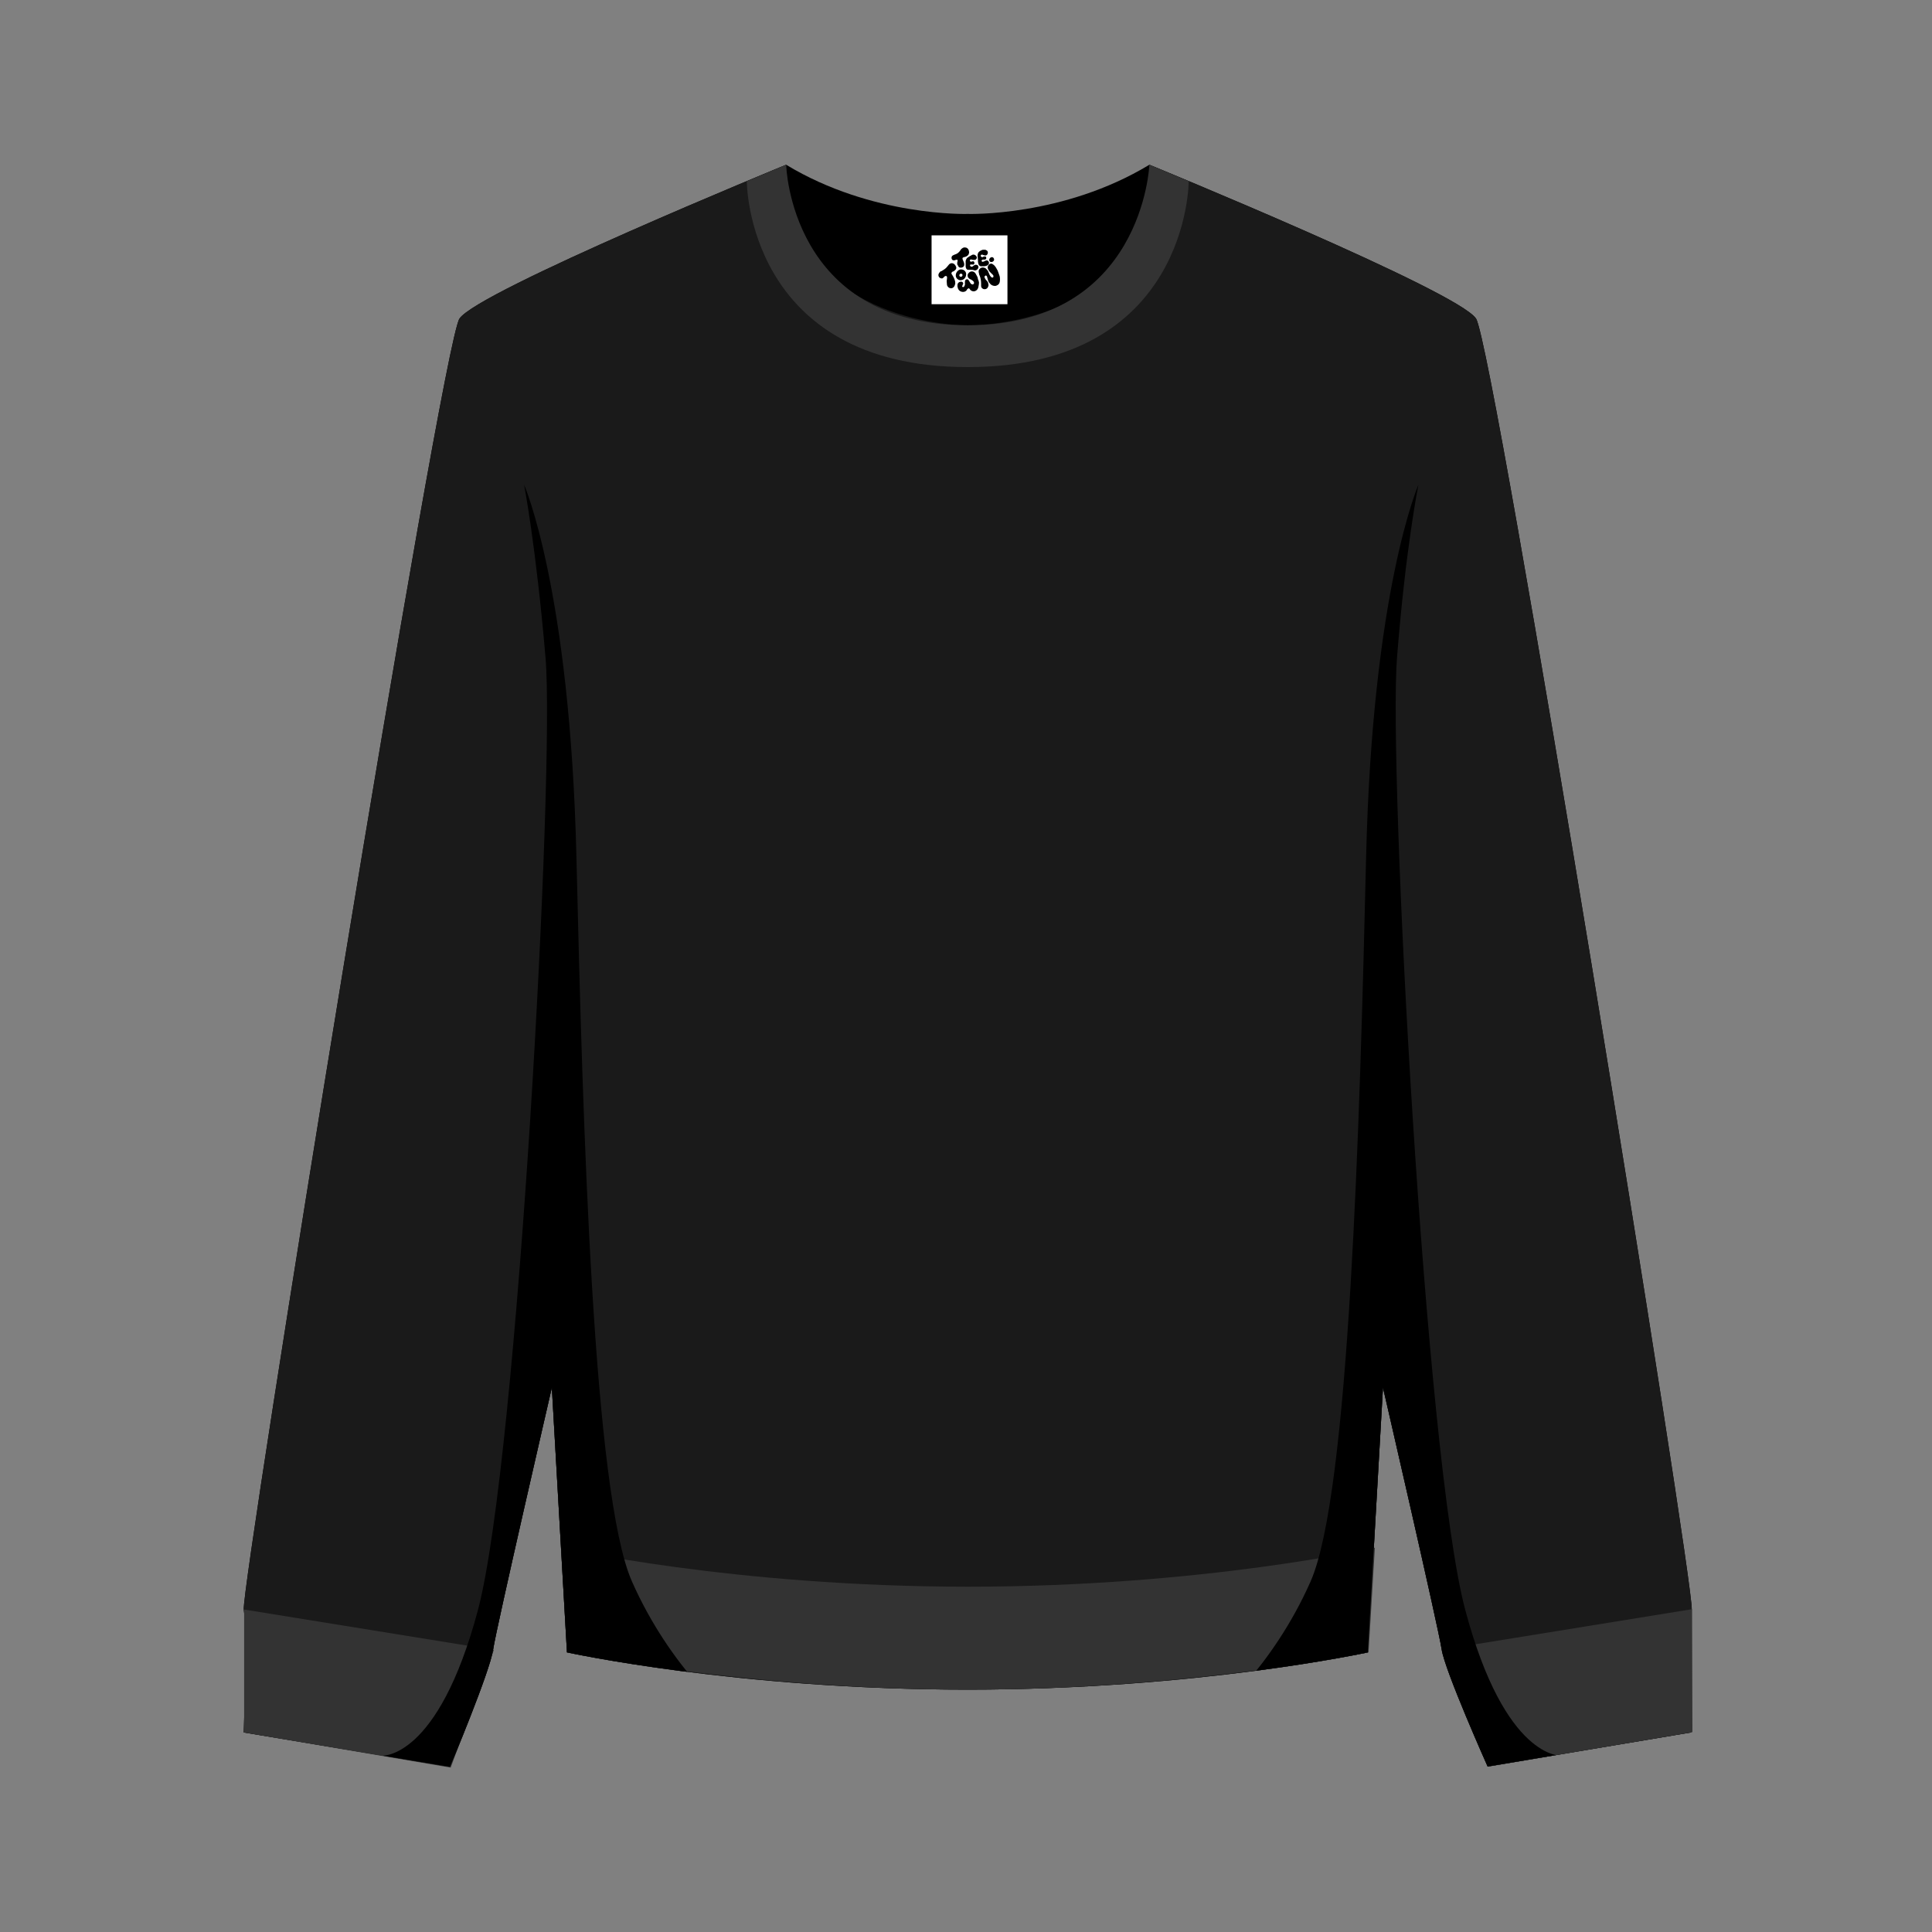 <?xml version="1.0" encoding="UTF-8"?> <svg xmlns="http://www.w3.org/2000/svg" xmlns:xlink="http://www.w3.org/1999/xlink" version="1.1" id="Calque_1" x="0px" y="0px" viewBox="0 0 550 550" style="enable-background:new 0 0 550 550;" xml:space="preserve"><rect x="0" y="0" width="550" height="550" fill="#808080" stroke="none"/> <style type="text/css"> .st0{enable-background:new ;} .st1{fill:#1A1A1A;} .st2{fill:#333333;enable-background:new ;} .st3{clip-path:url(#SVGID_00000045592442013860318560000005633704926048771755_);enable-background:new ;} .st4{fill:#FFFFFF;} </style> <g> <path class="st0" d="M481.6,458.2c0.9-6.1-56.2-359.6-61.4-367.5c-5.2-7.9-93-43.8-93-43.8c-24.6,14.9-51.7,14-51.7,14 s-27.1,0.9-51.7-14c0,0-87.7,35.9-93,43.8c-5.2,7.9-62.3,361.3-61.4,367.5c0.9,6.1,0,35,0,35l58.7,9.8c0,0,11.5-27.4,12.3-33.5 c0.9-6.1,16.7-74.5,16.7-74.5l4.3,75.4c0,0,48.3,10.6,114,10.6s114-10.6,114-10.6l4.3-75.4c0,0,15.8,68.4,16.7,74.5 c0.9,6.1,13.1,33.4,13.1,33.4l57.9-9.7C481.7,493.2,480.9,464.3,481.6,458.2L481.6,458.2z"></path> <path class="st1" d="M481.6,458.2c0.9-6.1-56.2-359.6-61.4-367.5c-5.2-7.9-93-43.8-93-43.8c1.3,39.9-38.6,45.7-51.7,45.7 c-13.1,0-52.6-6.7-51.7-45.7c0,0-87.7,35.9-93,43.8c-5.2,7.9-62.3,361.3-61.4,367.5c0.9,6.1,0,35,0,35l58.7,9.8 c0,0,11.5-27.4,12.3-33.5c0.9-6.1,16.7-74.5,16.7-74.5l4.3,75.4c0,0,48.3,10.6,114,10.6s114-10.6,114-10.6l4.3-75.4 c0,0,15.8,68.4,16.7,74.5c0.9,6.1,13.1,33.4,13.1,33.4l57.9-9.7C481.7,493.2,480.9,464.3,481.6,458.2L481.6,458.2z"></path> <path class="st2" d="M212.6,51.6c0,0-0.1,52.9,62.9,52.9s62.9-52.9,62.9-52.9l-11.2-4.7c0,0-1.8,45.7-51.7,45.7 c-50.6,0-51.7-45.7-51.7-45.7L212.6,51.6z M69.5,493.2v-35l71.1,11.5l-12.3,33.5L69.5,493.2z M423.8,502.9l-13.1-33.3l71-11.5 l0.1,35L423.8,502.9z M161.6,470.4l-1.8-29.8c0,0,48.8,11.1,115.8,11.1s115.8-11.1,115.8-11.1l-1.8,29.8c0,0-51.3,10.6-114,10.6 S161.6,470.4,161.6,470.4L161.6,470.4z"></path> <g> <defs> <path id="SVGID_1_" d="M481.6,458.2c0.9-6.1-56.2-359.6-61.4-367.5c-5.2-7.9-93-43.8-93-43.8c1.3,39.9-38.6,45.7-51.7,45.7 c-13.1,0-52.6-6.7-51.7-45.7c0,0-87.7,35.9-93,43.8c-5.2,7.9-62.3,361.3-61.4,367.5c0.9,6.1,0,35,0,35l58.7,9.8 c0,0,11.5-27.4,12.3-33.5c0.9-6.1,16.7-74.5,16.7-74.5l4.3,75.4c0,0,48.3,10.6,114,10.6s114-10.6,114-10.6l4.3-75.4 c0,0,15.8,68.4,16.7,74.5c0.9,6.1,13.1,33.4,13.1,33.4l57.9-9.7C481.7,493.2,480.9,464.3,481.6,458.2L481.6,458.2z"></path> </defs> <clipPath id="SVGID_00000018239127527042182210000013686553639264414879_"> <use xlink:href="#SVGID_1_" style="overflow:visible;"></use> </clipPath> <path style="clip-path:url(#SVGID_00000018239127527042182210000013686553639264414879_);enable-background:new ;" d=" M108.7,499.8c0,0,16,1.3,27.4-41.6c11.3-42.9,21.9-239.4,19.2-271s-6.1-49.2-6.1-49.2s13.1,29.8,14.9,106.1 c1.8,76.3,4.8,181.2,15.8,206.1c11,24.9,28,38.6,28,38.6l-30.7,31.6l-49.9,16.6L108.7,499.8L108.7,499.8z M444.5,499.8 c0,0-16,1.3-27.4-41.6s-21.9-239.4-19.4-271s6.1-49.2,6.1-49.2s-13.1,29.8-14.9,106.1c-1.8,76.3-4.8,181.2-15.8,206.1 c-11,24.9-28,38.6-28,38.6l30.7,31.6l49.9,16.6L444.5,499.8L444.5,499.8z"></path> </g> </g> <rect x="265.2" y="67" class="st4" width="21.6" height="19.6"></rect> <g class="st0"> <path d="M279.3,80.8c0-0.8-0.1-1.6-0.4-2.3c-0.1-0.2-0.2-0.4-0.2-0.7c-0.1-0.2-0.1-0.5-0.1-0.7c0.1-0.4,0.3-0.6,0.6-0.8 c0.4-0.2,0.8-0.2,1.2,0c0.1,0,0.2,0.1,0.3,0.2c0.3,0.3,0.6,0.6,0.7,1c0.1,0.2,0.2,0.5,0.3,0.7c0.1,0.2,0.2,0.4,0.4,0.6 c0.1,0.1,0.2,0.2,0.3,0.2c0.2,0.1,0.5-0.1,0.4-0.4c0-0.1,0-0.2-0.1-0.3c-0.1-0.1-0.2-0.2-0.3-0.3c-0.2-0.2-0.5-0.5-0.7-0.7 c-0.2-0.3-0.4-0.6-0.5-0.9c-0.1-0.4,0.1-1,0.5-1.2c0.3-0.2,0.6-0.2,0.9,0c0.1,0.1,0.3,0.2,0.4,0.3c0.4,0.4,0.7,0.9,1,1.5 c0.2,0.5,0.4,1.1,0.6,1.7c0.1,0.5,0.1,1.1,0,1.6c-0.1,0.4-0.3,0.7-0.7,0.9c-0.2,0.1-0.4,0.2-0.6,0.2c-0.6,0-1.1-0.2-1.5-0.7 c-0.3-0.3-0.5-0.7-0.6-1.2c-0.1-0.2-0.1-0.5-0.2-0.7c0-0.1-0.1-0.3-0.2-0.3c-0.1-0.1-0.2-0.1-0.3,0c-0.2,0.1-0.3,0.3-0.2,0.5 c0,0.1,0.1,0.2,0.1,0.2c0.1,0.3,0.3,0.5,0.5,0.7c0.2,0.2,0.4,0.5,0.4,0.7c0.1,0.3,0.2,0.7,0,1c-0.2,0.7-1,0.9-1.5,0.6 c-0.2-0.1-0.3-0.2-0.4-0.4c-0.1-0.2-0.1-0.3-0.1-0.5C279.3,81.2,279.3,81,279.3,80.8z"></path> <path d="M278.7,80.4c0,0.5-0.1,0.9-0.2,1.4c-0.1,0.4-0.3,0.7-0.6,0.9c-0.3,0.2-0.6,0.3-1,0.2c-0.2,0-0.4-0.2-0.6-0.3 c-0.1-0.1-0.2-0.2-0.2-0.3c-0.3-0.3-0.4-0.3-0.7,0c-0.1,0.1-0.2,0.2-0.2,0.3c-0.2,0.3-0.6,0.5-1,0.5c-0.2,0-0.4,0-0.6-0.1 c-0.6-0.2-0.9-0.7-1-1.3c-0.1-0.3,0-0.5,0-0.8c0.1-0.4,0.5-0.7,0.9-0.7c0.1,0,0.2,0,0.3,0c0.2,0.1,0.4,0.2,0.4,0.5 c0,0.1,0,0.2-0.1,0.3c0,0.1-0.1,0.1-0.1,0.2c0,0.1,0,0.2-0.1,0.2c0,0.3,0.2,0.4,0.4,0.3c0.1,0,0.2-0.1,0.2-0.2 c0.1-0.1,0.1-0.3,0.2-0.4c0-0.3,0-0.6,0-0.8c0-0.2,0-0.4,0.1-0.5c0.1-0.2,0.3-0.3,0.6-0.3c0.1,0,0.2,0.1,0.3,0.2 c0.1,0.1,0.1,0.2,0.2,0.3c0.1,0.2,0.2,0.3,0.3,0.5c0.1,0.2,0.2,0.3,0.4,0.4c0.2,0.1,0.4,0.1,0.5,0c0.1-0.1,0.2-0.2,0.2-0.3 c0-0.2-0.1-0.5-0.3-0.6c-0.1-0.1-0.2-0.2-0.4-0.3c-0.1-0.1-0.3-0.2-0.4-0.2c-0.1-0.1-0.2-0.1-0.3-0.2c-0.4-0.3-0.5-0.7-0.4-1.2 c0.2-0.4,0.5-0.7,0.9-0.8c0.4-0.1,0.8,0,1.1,0.3c0.1,0.1,0.2,0.2,0.3,0.4c0.3,0.5,0.6,1,0.6,1.5C278.6,79.8,278.6,80.1,278.7,80.4z "></path> <path d="M269.5,80c0-0.2,0.1-0.5,0.1-0.8c0-0.1,0-0.2,0-0.3c0-0.3-0.3-0.4-0.5-0.3c-0.1,0-0.2,0.1-0.3,0.2 c-0.1,0.1-0.2,0.2-0.3,0.3c-0.2,0.2-0.4,0.2-0.7,0.1c-0.4-0.1-0.8-0.6-0.6-1.2c0.1-0.2,0.2-0.4,0.4-0.6c0.1-0.1,0.2-0.2,0.4-0.2 c0.3-0.2,0.5-0.3,0.8-0.5c0.3-0.2,0.5-0.4,0.7-0.6c0.1-0.2,0.3-0.3,0.4-0.5c0.2-0.2,0.3-0.4,0.5-0.5c0.4-0.3,0.9-0.2,1.3,0.1 c0.2,0.2,0.4,0.5,0.5,0.8c0.1,0.3,0,0.6-0.2,0.8c-0.2,0.2-0.4,0.4-0.7,0.5c-0.1,0-0.1,0-0.2,0.1c-0.2,0.1-0.3,0.4-0.2,0.6 c0.1,0.1,0.1,0.2,0.2,0.3c0.1,0.2,0.3,0.5,0.4,0.7c0.2,0.4,0.3,0.7,0.4,1.1c0,0.3,0.1,0.5,0,0.8c-0.1,0.2-0.1,0.5-0.3,0.7 c-0.4,0.6-1.2,0.6-1.7,0.1c-0.1-0.1-0.2-0.3-0.3-0.5C269.6,80.9,269.5,80.5,269.5,80z"></path> <path d="M272.5,75.1c0-0.2,0-0.5,0.1-0.7c0-0.1,0-0.2,0-0.3c0-0.1-0.1-0.2-0.2-0.2c-0.1,0-0.2,0.1-0.4,0.1 c-0.1,0.1-0.2,0.1-0.3,0.1c-0.4,0.1-0.7-0.1-0.8-0.5c-0.1-0.4,0.1-0.8,0.4-0.9c0.1-0.1,0.3-0.1,0.4-0.2c0.1,0,0.2-0.1,0.3-0.1 c0.6-0.2,1-0.6,1.3-1c0.1-0.1,0.1-0.2,0.2-0.3c0.1-0.2,0.3-0.3,0.4-0.4c0.5-0.4,1.2-0.3,1.5,0c0.2,0.1,0.3,0.4,0.4,0.6 c0,0.2,0.1,0.4,0.1,0.5c0,0.2-0.1,0.5-0.2,0.7c-0.3,0.4-0.7,0.6-1.2,0.7c-0.1,0-0.2,0-0.3,0.1c-0.2,0.1-0.2,0.2-0.2,0.3 c0,0.2,0.1,0.4,0.2,0.6c0.1,0.2,0.1,0.3,0.2,0.5c0.1,0.2,0.1,0.5,0.1,0.7c0,0.2-0.1,0.4-0.3,0.6c-0.2,0.1-0.4,0.2-0.7,0.2 c-0.3,0-0.5-0.1-0.7-0.4c-0.1-0.1-0.1-0.2-0.1-0.3C272.5,75.4,272.5,75.2,272.5,75.1z"></path> <path d="M280.3,71.1c0.1,0,0.3,0,0.4,0.1c0.4,0.1,0.6,0.5,0.5,0.9c0,0.1-0.1,0.3-0.2,0.4c-0.2,0.2-0.4,0.3-0.7,0.2 c-0.1,0-0.3-0.1-0.4-0.1c-0.1-0.1-0.3-0.1-0.4-0.1c-0.2,0-0.3,0.1-0.3,0.3c0,0.3,0.2,0.4,0.5,0.4c0.1,0,0.1,0,0.2-0.1 c0.2-0.1,0.3-0.1,0.5-0.1c0.2,0,0.3,0.1,0.3,0.2c0.2,0.3,0,0.7-0.4,0.7c-0.1,0-0.2,0-0.3,0c0,0-0.1,0-0.1,0c-0.2,0-0.3,0-0.4,0.2 c-0.1,0.1-0.1,0.2,0,0.3c0.1,0.1,0.2,0.2,0.4,0.1c0.1,0,0.2-0.1,0.3-0.1c0.1-0.1,0.3-0.2,0.4-0.2c0.3-0.1,0.5-0.1,0.7,0.1 c0.2,0.2,0.3,0.5,0.2,0.8c-0.1,0.2-0.3,0.4-0.5,0.5c-0.3,0.1-0.6,0.2-0.9,0.2c-0.1,0-0.3,0-0.4,0c-0.2,0-0.3,0-0.5,0 c-0.4-0.1-0.6-0.4-0.7-0.8c-0.1-0.3-0.1-0.6-0.1-1c0-0.4-0.1-0.8-0.1-1.2c0-0.5,0.1-0.9,0.5-1.2c0.2-0.2,0.5-0.3,0.7-0.4 C279.6,71.1,279.9,71.1,280.3,71.1z"></path> <path d="M276.5,76.8c-0.3,0-0.6,0-0.8,0c0,0-0.1,0-0.1,0c-0.3,0-0.5-0.2-0.6-0.5c-0.1-0.2-0.1-0.5-0.1-0.7c0-0.4,0-0.7,0-1.1 c0-0.2,0-0.4,0.1-0.5c0.1-0.3,0.2-0.5,0.5-0.7c0.3-0.2,0.6-0.4,1-0.6c0.1-0.1,0.2-0.1,0.4-0.2c0.4-0.1,0.8,0.1,1,0.4 c0,0,0,0.1,0.1,0.1c0.2,0.4,0,0.9-0.5,1c-0.2,0-0.3,0-0.5,0c-0.1,0-0.2-0.1-0.4-0.1c-0.1,0-0.2-0.1-0.3,0c-0.1,0-0.2,0.1-0.2,0.3 c0,0.1,0.1,0.2,0.2,0.3c0.1,0,0.2,0,0.3,0c0.1,0,0.1-0.1,0.2-0.1c0.4-0.1,0.6,0.1,0.6,0.5c0,0,0,0.1,0,0.1 c-0.1,0.3-0.3,0.4-0.6,0.3c-0.1,0-0.1,0-0.2,0c-0.1,0-0.2,0-0.3,0c-0.2,0.1-0.2,0.2-0.1,0.4c0.1,0.2,0.4,0.3,0.6,0.2 c0.1-0.1,0.2-0.1,0.3-0.2c0.1-0.1,0.2-0.2,0.3-0.2c0.2-0.1,0.4-0.2,0.6-0.1c0.1,0,0.2,0.1,0.3,0.1c0.2,0.2,0.3,0.5,0.2,0.8 c-0.2,0.4-0.5,0.7-1,0.7C277,76.8,276.7,76.8,276.5,76.8C276.5,76.8,276.5,76.8,276.5,76.8z"></path> <path d="M273.6,76.7c0.7,0,1.2,0.4,1.4,1c0.2,0.8-0.3,1.8-1.1,2c-0.8,0.3-1.7-0.3-1.8-1.1c-0.1-0.9,0.5-1.7,1.3-1.9 C273.5,76.7,273.6,76.7,273.6,76.7z M273.5,78.8c0.3,0,0.5-0.2,0.5-0.5c0-0.2-0.2-0.4-0.4-0.4c-0.3,0-0.5,0.2-0.5,0.5 C273.1,78.6,273.3,78.8,273.5,78.8z"></path> <path d="M282.4,73.2c0.3,0,0.6,0.3,0.6,0.7c0,0.4-0.4,0.7-0.8,0.7c-0.4,0-0.6-0.3-0.6-0.7C281.7,73.5,282,73.2,282.4,73.2z"></path> </g> </svg> 
